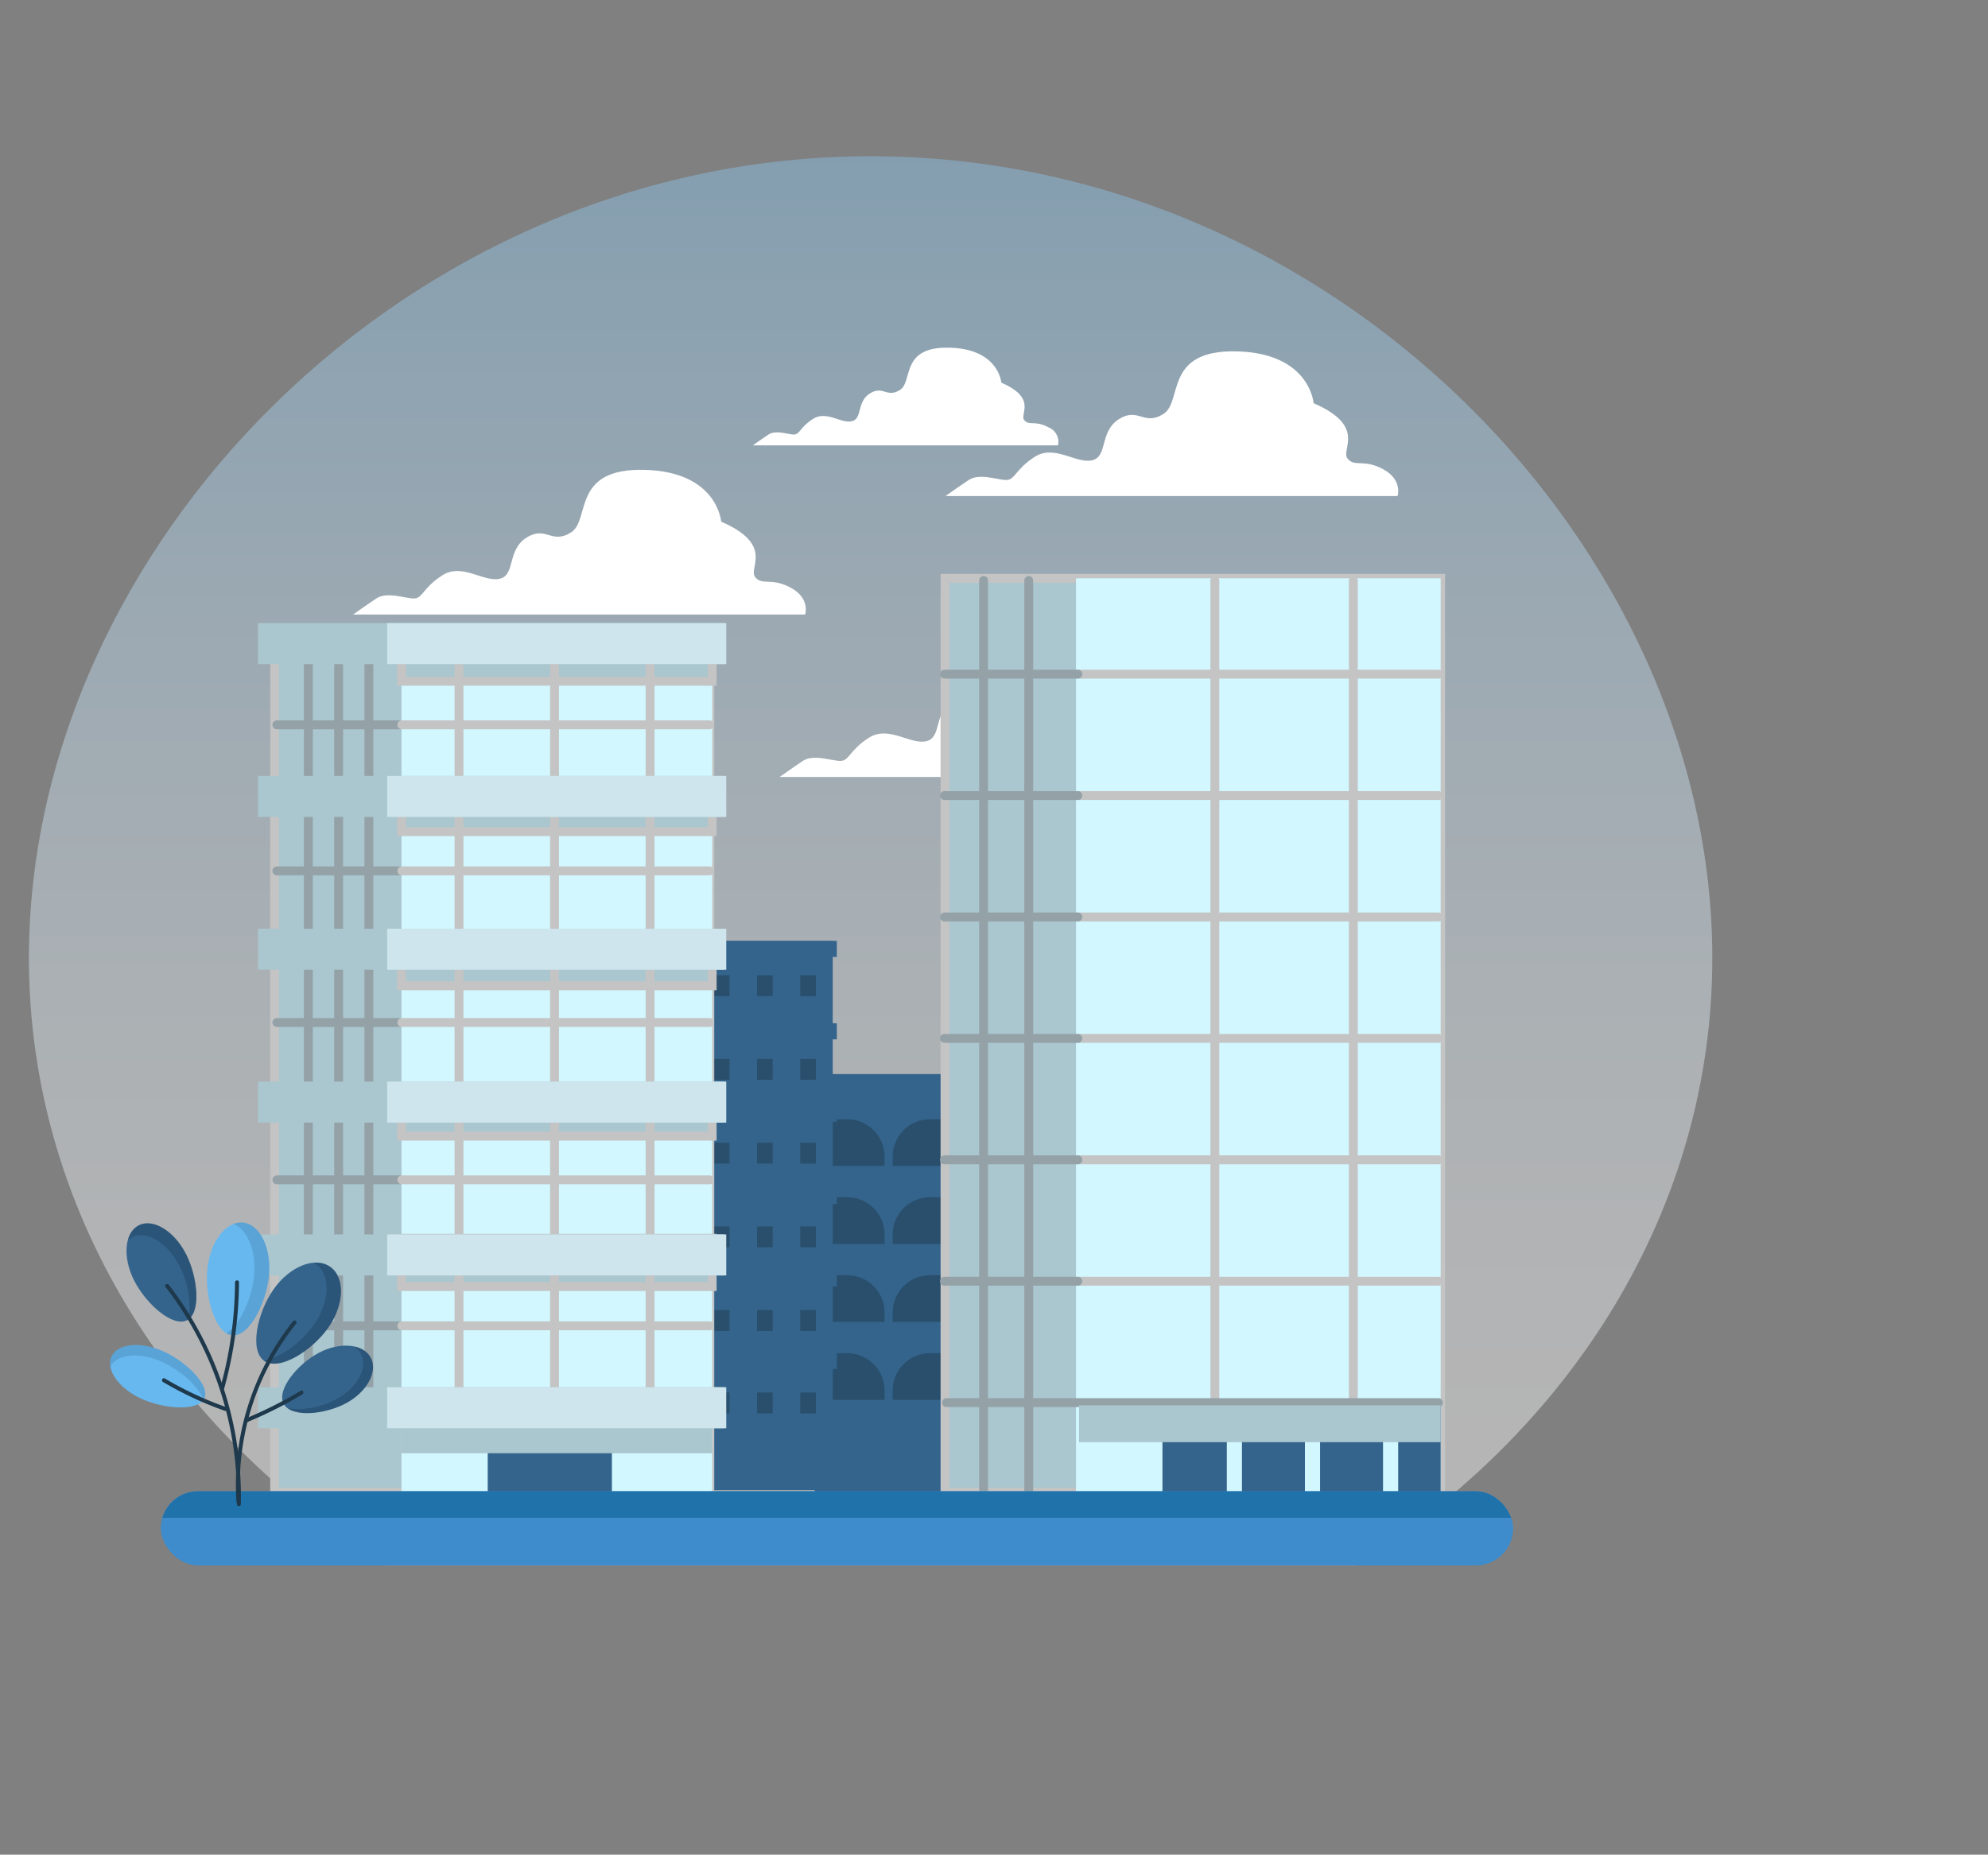 <svg xmlns="http://www.w3.org/2000/svg" xmlns:xlink="http://www.w3.org/1999/xlink" width="224" height="209" viewBox="0 0 224 209">
  <rect x="0" y="0" width="224" height="209" fill="#808080" stroke="none"/>
  <defs>
    <linearGradient id="linear-gradient" x1="0.5" y1="0.923" x2="0.5" y2="-0.187" gradientUnits="objectBoundingBox">
      <stop offset="0" stop-color="#fff"/>
      <stop offset="0.126" stop-color="#f8fbfe"/>
      <stop offset="0.305" stop-color="#e5f3fc"/>
      <stop offset="0.516" stop-color="#c6e4f9"/>
      <stop offset="0.752" stop-color="#9bd0f4"/>
      <stop offset="1" stop-color="#67b8ef"/>
    </linearGradient>
    <clipPath id="clip-path">
      <rect id="Rectángulo_1609" data-name="Rectángulo 1609" width="152.355" height="8.334" rx="4.167" fill="#3e8ccc"/>
    </clipPath>
    <clipPath id="clip-path-2">
      <rect id="Rectángulo_1608" data-name="Rectángulo 1608" width="152.355" height="4.265" fill="#2173aa"/>
    </clipPath>
  </defs>
  <g id="Grupo_2634" data-name="Grupo 2634" transform="translate(0.164 -0.424)">
    <rect id="Rectángulo_1787" data-name="Rectángulo 1787" width="224" height="209" transform="translate(-0.164 0.424)" fill="none"/>
    <g id="Grupo_2188" data-name="Grupo 2188" transform="translate(3.095 18.032)">
      <g id="OBJECTS" transform="translate(0 0)">
        <path id="Trazado_3555" data-name="Trazado 3555" d="M859.883,282.97H969.067c24.335-15.154,40.246-40.144,40.246-68.43,0-46.232-42.461-90.354-94.838-90.354s-94.838,44.122-94.838,90.354C819.637,242.826,835.548,267.816,859.883,282.97Z" transform="translate(-819.637 -124.186)" opacity="0.42" fill="url(#linear-gradient)"/>
      </g>
      <g id="DESIGNED_BY_FREEPIK" data-name="DESIGNED BY FREEPIK" transform="translate(9.141 21.57)">
        <g id="Grupo_2166" data-name="Grupo 2166" transform="translate(27.386 0)">
          <g id="Grupo_2163" data-name="Grupo 2163" transform="translate(45.046)">
            <path id="Trazado_3556" data-name="Trazado 3556" d="M990.138,215.239c-2.215-1.208-3.221-.2-4.026-1.208s2.214-3.624-3.826-6.241c0,0-.4-5.637-8.657-5.839s-6.039,5.638-8.254,7.046-2.819-.8-5.033.6-1.208,4.228-3.02,4.631-4.228-1.812-6.442-.4-2.215,2.617-3.221,2.617-3.02-.805-4.228,0-2.617,1.812-2.617,1.812h50.935S992.352,216.447,990.138,215.239Z" transform="translate(-937.799 -169.876)" fill="#fff"/>
            <path id="Trazado_3557" data-name="Trazado 3557" d="M969.733,164.426c-1.495-.815-2.174-.136-2.717-.815s1.494-2.446-2.582-4.213c0,0-.272-3.8-5.843-3.94s-4.077,3.8-5.571,4.756-1.9-.544-3.4.408-.815,2.853-2.038,3.125-2.854-1.222-4.349-.272-1.495,1.767-2.174,1.767-2.038-.544-2.854,0-1.767,1.223-1.767,1.223H970.82A1.754,1.754,0,0,0,969.733,164.426Z" transform="translate(-936.443 -155.455)" fill="#fff"/>
          </g>
          <g id="Grupo_2164" data-name="Grupo 2164" transform="translate(66.75 0.412)">
            <path id="Trazado_3558" data-name="Trazado 3558" d="M1017.232,169.345c-2.214-1.208-3.221-.2-4.026-1.208s2.214-3.624-3.825-6.241c0,0-.4-5.636-8.657-5.838s-6.04,5.637-8.254,7.046-2.819-.806-5.033.6-1.208,4.228-3.02,4.631-4.228-1.812-6.443-.4-2.214,2.617-3.221,2.617-3.019-.805-4.227,0-2.618,1.812-2.618,1.812h50.935S1019.447,170.553,1017.232,169.345Z" transform="translate(-967.907 -156.053)" fill="#fff"/>
          </g>
          <g id="Grupo_2165" data-name="Grupo 2165" transform="translate(0 13.762)">
            <path id="Trazado_3559" data-name="Trazado 3559" d="M920.466,188.7c-2.215-1.208-3.221-.2-4.026-1.208s2.214-3.624-3.826-6.241c0,0-.4-5.637-8.656-5.839s-6.04,5.637-8.254,7.046-2.819-.806-5.034.6-1.208,4.228-3.02,4.631-4.228-1.811-6.442-.4-2.214,2.618-3.221,2.618-3.02-.806-4.228,0-2.617,1.811-2.617,1.811h50.935S922.68,189.906,920.466,188.7Z" transform="translate(-871.141 -175.406)" fill="#fff"/>
          </g>
        </g>
        <g id="Grupo_2167" data-name="Grupo 2167" transform="translate(79.393 81.865)">
          <rect id="Rectángulo_1536" data-name="Rectángulo 1536" width="19.699" height="47.098" fill="#34648c"/>
          <rect id="Rectángulo_1537" data-name="Rectángulo 1537" width="19.699" height="2.33" fill="#34648c"/>
          <path id="Rectángulo_1538" data-name="Rectángulo 1538" d="M0,0H3.667A4.213,4.213,0,0,1,7.88,4.213V5.4a0,0,0,0,1,0,0H0a0,0,0,0,1,0,0V0A0,0,0,0,1,0,0Z" transform="translate(0 5.084)" fill="#1e394c" opacity="0.48"/>
          <path id="Rectángulo_1539" data-name="Rectángulo 1539" d="M4.213,0h6.3a0,0,0,0,1,0,0V5.4a0,0,0,0,1,0,0H0a0,0,0,0,1,0,0V4.213A4.213,4.213,0,0,1,4.213,0Z" transform="translate(8.787 5.084)" fill="#1e394c" opacity="0.48"/>
          <rect id="Rectángulo_1540" data-name="Rectángulo 1540" width="19.699" height="2.33" transform="translate(0 10.349)" fill="#34648c"/>
          <path id="Rectángulo_1541" data-name="Rectángulo 1541" d="M0,0H3.667A4.213,4.213,0,0,1,7.88,4.213V5.4a0,0,0,0,1,0,0H0a0,0,0,0,1,0,0V0A0,0,0,0,1,0,0Z" transform="translate(0 13.87)" fill="#1e394c" opacity="0.48"/>
          <path id="Rectángulo_1542" data-name="Rectángulo 1542" d="M4.213,0h6.3a0,0,0,0,1,0,0V5.4a0,0,0,0,1,0,0H0a0,0,0,0,1,0,0V4.213A4.213,4.213,0,0,1,4.213,0Z" transform="translate(8.787 13.87)" fill="#1e394c" opacity="0.48"/>
          <rect id="Rectángulo_1543" data-name="Rectángulo 1543" width="19.699" height="2.33" transform="translate(0 19.135)" fill="#34648c"/>
          <path id="Rectángulo_1544" data-name="Rectángulo 1544" d="M0,0H3.667A4.213,4.213,0,0,1,7.88,4.213V5.4a0,0,0,0,1,0,0H0a0,0,0,0,1,0,0V0A0,0,0,0,1,0,0Z" transform="translate(0 22.657)" fill="#1e394c" opacity="0.48"/>
          <path id="Rectángulo_1545" data-name="Rectángulo 1545" d="M4.213,0h6.3a0,0,0,0,1,0,0V5.4a0,0,0,0,1,0,0H0a0,0,0,0,1,0,0V4.213A4.213,4.213,0,0,1,4.213,0Z" transform="translate(8.787 22.657)" fill="#1e394c" opacity="0.48"/>
          <rect id="Rectángulo_1546" data-name="Rectángulo 1546" width="19.699" height="2.33" transform="translate(0 27.922)" fill="#34648c"/>
          <path id="Rectángulo_1547" data-name="Rectángulo 1547" d="M0,0H3.667A4.213,4.213,0,0,1,7.88,4.213V5.4a0,0,0,0,1,0,0H0a0,0,0,0,1,0,0V0A0,0,0,0,1,0,0Z" transform="translate(0 31.444)" fill="#1e394c" opacity="0.48"/>
          <path id="Rectángulo_1548" data-name="Rectángulo 1548" d="M4.213,0h6.3a0,0,0,0,1,0,0V5.4a0,0,0,0,1,0,0H0a0,0,0,0,1,0,0V4.213A4.213,4.213,0,0,1,4.213,0Z" transform="translate(8.787 31.444)" fill="#1e394c" opacity="0.48"/>
          <rect id="Rectángulo_1549" data-name="Rectángulo 1549" width="19.699" height="2.33" transform="translate(0 36.709)" fill="#34648c"/>
        </g>
        <g id="Grupo_2175" data-name="Grupo 2175" transform="translate(66.119 66.848)">
          <rect id="Rectángulo_1550" data-name="Rectángulo 1550" width="14.851" height="61.899" transform="translate(0.46)" fill="#34648c"/>
          <g id="Grupo_2174" data-name="Grupo 2174" transform="translate(1.915 3.875)" opacity="0.48">
            <g id="Grupo_2168" data-name="Grupo 2168" transform="translate(0 47.014)">
              <rect id="Rectángulo_1551" data-name="Rectángulo 1551" width="1.769" height="2.358" transform="translate(9.727)" fill="#1e394c"/>
              <rect id="Rectángulo_1552" data-name="Rectángulo 1552" width="1.769" height="2.358" transform="translate(4.864)" fill="#1e394c"/>
              <rect id="Rectángulo_1553" data-name="Rectángulo 1553" width="1.769" height="2.358" fill="#1e394c"/>
            </g>
            <g id="Grupo_2169" data-name="Grupo 2169" transform="translate(0 37.729)">
              <rect id="Rectángulo_1554" data-name="Rectángulo 1554" width="1.769" height="2.358" transform="translate(9.727)" fill="#1e394c"/>
              <rect id="Rectángulo_1555" data-name="Rectángulo 1555" width="1.769" height="2.358" transform="translate(4.864)" fill="#1e394c"/>
              <rect id="Rectángulo_1556" data-name="Rectángulo 1556" width="1.769" height="2.358" fill="#1e394c"/>
            </g>
            <g id="Grupo_2170" data-name="Grupo 2170" transform="translate(0 28.297)">
              <rect id="Rectángulo_1557" data-name="Rectángulo 1557" width="1.769" height="2.358" transform="translate(9.727)" fill="#1e394c"/>
              <rect id="Rectángulo_1558" data-name="Rectángulo 1558" width="1.769" height="2.358" transform="translate(4.864)" fill="#1e394c"/>
              <rect id="Rectángulo_1559" data-name="Rectángulo 1559" width="1.769" height="2.358" fill="#1e394c"/>
            </g>
            <g id="Grupo_2171" data-name="Grupo 2171" transform="translate(0 18.864)">
              <rect id="Rectángulo_1560" data-name="Rectángulo 1560" width="1.769" height="2.358" transform="translate(9.727)" fill="#1e394c"/>
              <rect id="Rectángulo_1561" data-name="Rectángulo 1561" width="1.769" height="2.358" transform="translate(4.864)" fill="#1e394c"/>
              <rect id="Rectángulo_1562" data-name="Rectángulo 1562" width="1.769" height="2.358" fill="#1e394c"/>
            </g>
            <g id="Grupo_2172" data-name="Grupo 2172" transform="translate(0 9.432)">
              <rect id="Rectángulo_1563" data-name="Rectángulo 1563" width="1.769" height="2.358" transform="translate(9.727)" fill="#1e394c"/>
              <rect id="Rectángulo_1564" data-name="Rectángulo 1564" width="1.769" height="2.358" transform="translate(4.864)" fill="#1e394c"/>
              <rect id="Rectángulo_1565" data-name="Rectángulo 1565" width="1.769" height="2.358" fill="#1e394c"/>
            </g>
            <g id="Grupo_2173" data-name="Grupo 2173">
              <rect id="Rectángulo_1566" data-name="Rectángulo 1566" width="1.769" height="2.358" transform="translate(9.727)" fill="#1e394c"/>
              <rect id="Rectángulo_1567" data-name="Rectángulo 1567" width="1.769" height="2.358" transform="translate(4.864)" fill="#1e394c"/>
              <rect id="Rectángulo_1568" data-name="Rectángulo 1568" width="1.769" height="2.358" fill="#1e394c"/>
            </g>
          </g>
          <rect id="Rectángulo_1569" data-name="Rectángulo 1569" width="15.772" height="1.812" fill="#34648c"/>
          <rect id="Rectángulo_1570" data-name="Rectángulo 1570" width="15.772" height="1.812" transform="translate(0 9.285)" fill="#34648c"/>
          <rect id="Rectángulo_1571" data-name="Rectángulo 1571" width="15.772" height="1.812" transform="translate(0 18.57)" fill="#34648c"/>
          <rect id="Rectángulo_1572" data-name="Rectángulo 1572" width="15.772" height="1.812" transform="translate(0 27.855)" fill="#34648c"/>
          <rect id="Rectángulo_1573" data-name="Rectángulo 1573" width="15.772" height="1.812" transform="translate(0 37.139)" fill="#34648c"/>
          <rect id="Rectángulo_1574" data-name="Rectángulo 1574" width="15.772" height="1.812" transform="translate(0 46.424)" fill="#34648c"/>
          <rect id="Rectángulo_1575" data-name="Rectángulo 1575" width="14.851" height="1.812" transform="translate(0.46 54.677)" fill="#34648c"/>
        </g>
        <g id="Grupo_2178" data-name="Grupo 2178" transform="translate(94.011 25.988)">
          <rect id="Rectángulo_1576" data-name="Rectángulo 1576" width="55.846" height="102.975" transform="translate(0.07)" fill="#aac6ce" stroke="#c4c4c4" stroke-miterlimit="10" stroke-width="1"/>
          <rect id="Rectángulo_1577" data-name="Rectángulo 1577" width="41.089" height="102.975" transform="translate(14.828)" fill="#d2f7ff"/>
          <rect id="Rectángulo_1578" data-name="Rectángulo 1578" width="31.345" height="9.841" transform="translate(24.571 93.133)" fill="#34648c"/>
          <rect id="Rectángulo_1579" data-name="Rectángulo 1579" width="1.706" height="9.841" transform="translate(31.822 93.133)" fill="#d2f7ff"/>
          <rect id="Rectángulo_1580" data-name="Rectángulo 1580" width="1.706" height="9.841" transform="translate(40.623 93.133)" fill="#d2f7ff"/>
          <rect id="Rectángulo_1581" data-name="Rectángulo 1581" width="1.706" height="9.841" transform="translate(49.424 93.133)" fill="#d2f7ff"/>
          <line id="Línea_117" data-name="Línea 117" y1="92.893" transform="translate(30.473 0.24)" fill="none" stroke="#c4c4c4" stroke-linecap="round" stroke-linejoin="round" stroke-width="1"/>
          <line id="Línea_118" data-name="Línea 118" y1="103.085" transform="translate(9.502 0.24)" fill="none" stroke="#94a2a8" stroke-linecap="round" stroke-linejoin="round" stroke-width="1"/>
          <line id="Línea_119" data-name="Línea 119" y1="103.085" transform="translate(4.418 0.24)" fill="none" stroke="#94a2a8" stroke-linecap="round" stroke-linejoin="round" stroke-width="1"/>
          <line id="Línea_120" data-name="Línea 120" y1="92.893" transform="translate(46.075 0.24)" fill="none" stroke="#c4c4c4" stroke-linecap="round" stroke-linejoin="round" stroke-width="1"/>
          <g id="Grupo_2176" data-name="Grupo 2176" transform="translate(15.039 10.802)">
            <line id="Línea_121" data-name="Línea 121" x2="40.637" stroke-width="1" stroke="#c4c4c4" stroke-linecap="round" stroke-linejoin="round" fill="none"/>
            <line id="Línea_122" data-name="Línea 122" x2="40.637" transform="translate(0 13.682)" fill="none" stroke="#c4c4c4" stroke-linecap="round" stroke-linejoin="round" stroke-width="1"/>
            <line id="Línea_123" data-name="Línea 123" x2="40.637" transform="translate(0 27.364)" fill="none" stroke="#c4c4c4" stroke-linecap="round" stroke-linejoin="round" stroke-width="1"/>
            <line id="Línea_124" data-name="Línea 124" x2="40.637" transform="translate(0 41.046)" fill="none" stroke="#c4c4c4" stroke-linecap="round" stroke-linejoin="round" stroke-width="1"/>
            <line id="Línea_125" data-name="Línea 125" x2="40.637" transform="translate(0 54.728)" fill="none" stroke="#c4c4c4" stroke-linecap="round" stroke-linejoin="round" stroke-width="1"/>
            <line id="Línea_126" data-name="Línea 126" x2="40.637" transform="translate(0 68.41)" fill="none" stroke="#c4c4c4" stroke-linecap="round" stroke-linejoin="round" stroke-width="1"/>
          </g>
          <g id="Grupo_2177" data-name="Grupo 2177" transform="translate(0 10.802)">
            <line id="Línea_127" data-name="Línea 127" x1="15.039" stroke-width="1" stroke="#94a2a8" stroke-linecap="round" stroke-linejoin="round" fill="none"/>
            <line id="Línea_128" data-name="Línea 128" x1="15.039" transform="translate(0 13.682)" fill="none" stroke="#94a2a8" stroke-linecap="round" stroke-linejoin="round" stroke-width="1"/>
            <line id="Línea_129" data-name="Línea 129" x1="15.039" transform="translate(0 27.364)" fill="none" stroke="#94a2a8" stroke-linecap="round" stroke-linejoin="round" stroke-width="1"/>
            <line id="Línea_130" data-name="Línea 130" x1="15.039" transform="translate(0 41.046)" fill="none" stroke="#94a2a8" stroke-linecap="round" stroke-linejoin="round" stroke-width="1"/>
            <line id="Línea_131" data-name="Línea 131" x1="15.039" transform="translate(0 54.728)" fill="none" stroke="#94a2a8" stroke-linecap="round" stroke-linejoin="round" stroke-width="1"/>
            <line id="Línea_132" data-name="Línea 132" x1="15.039" transform="translate(0 68.41)" fill="none" stroke="#94a2a8" stroke-linecap="round" stroke-linejoin="round" stroke-width="1"/>
          </g>
          <line id="Línea_133" data-name="Línea 133" x2="55.448" transform="translate(0.228 92.893)" fill="none" stroke="#94a2a8" stroke-linecap="round" stroke-linejoin="round" stroke-width="1"/>
        </g>
        <rect id="Rectángulo_1582" data-name="Rectángulo 1582" width="49.032" height="96.814" transform="translate(18.546 32.149)" fill="#aac6ce" stroke="#c4c4c4" stroke-miterlimit="10" stroke-width="1"/>
        <g id="Grupo_2179" data-name="Grupo 2179" transform="translate(18.794 42.502)">
          <line id="Línea_134" data-name="Línea 134" x1="13.822" stroke-width="1" stroke="#94a2a8" stroke-linecap="round" stroke-linejoin="round" fill="none"/>
          <line id="Línea_135" data-name="Línea 135" x1="13.822" transform="translate(0 16.455)" fill="none" stroke="#94a2a8" stroke-linecap="round" stroke-linejoin="round" stroke-width="1"/>
          <line id="Línea_136" data-name="Línea 136" x1="13.822" transform="translate(0 33.545)" fill="none" stroke="#94a2a8" stroke-linecap="round" stroke-linejoin="round" stroke-width="1"/>
          <line id="Línea_137" data-name="Línea 137" x1="13.822" transform="translate(0 51.271)" fill="none" stroke="#94a2a8" stroke-linecap="round" stroke-linejoin="round" stroke-width="1"/>
          <line id="Línea_138" data-name="Línea 138" x1="13.822" transform="translate(0 67.726)" fill="none" stroke="#94a2a8" stroke-linecap="round" stroke-linejoin="round" stroke-width="1"/>
        </g>
        <rect id="Rectángulo_1583" data-name="Rectángulo 1583" width="35.006" height="96.814" transform="translate(32.84 32.149)" fill="#d2f7ff"/>
        <rect id="Rectángulo_1584" data-name="Rectángulo 1584" width="13.993" height="9.523" transform="translate(42.556 119.44)" fill="#34648c"/>
        <rect id="Rectángulo_1585" data-name="Rectángulo 1585" width="35.006" height="5.445" transform="translate(32.84 32.149)" fill="#aac6ce" stroke="#c4c4c4" stroke-miterlimit="10" stroke-width="1"/>
        <rect id="Rectángulo_1586" data-name="Rectángulo 1586" width="35.006" height="5.445" transform="translate(32.84 49.095)" fill="#aac6ce" stroke="#c4c4c4" stroke-miterlimit="10" stroke-width="1"/>
        <rect id="Rectángulo_1587" data-name="Rectángulo 1587" width="35.006" height="5.445" transform="translate(32.84 66.465)" fill="#aac6ce" stroke="#c4c4c4" stroke-miterlimit="10" stroke-width="1"/>
        <rect id="Rectángulo_1588" data-name="Rectángulo 1588" width="35.006" height="5.445" transform="translate(32.84 83.41)" fill="#aac6ce" stroke="#c4c4c4" stroke-miterlimit="10" stroke-width="1"/>
        <rect id="Rectángulo_1589" data-name="Rectángulo 1589" width="40.745" height="4.154" transform="translate(109.183 119.183)" fill="#aac6ce" style="mix-blend-mode: multiply;isolation: isolate"/>
        <rect id="Rectángulo_1590" data-name="Rectángulo 1590" width="35.006" height="6.497" transform="translate(32.84 118.087)" fill="#aac6ce" style="mix-blend-mode: multiply;isolation: isolate"/>
        <rect id="Rectángulo_1591" data-name="Rectángulo 1591" width="35.006" height="5.445" transform="translate(32.84 100.356)" fill="#aac6ce" stroke="#c4c4c4" stroke-miterlimit="10" stroke-width="1"/>
        <g id="Grupo_2180" data-name="Grupo 2180" transform="translate(39.319 35.123)">
          <line id="Línea_139" data-name="Línea 139" y2="83.779" stroke-width="1" stroke="#c4c4c4" stroke-linecap="round" stroke-linejoin="round" fill="none"/>
          <line id="Línea_140" data-name="Línea 140" y2="83.779" transform="translate(10.764)" fill="none" stroke="#c4c4c4" stroke-linecap="round" stroke-linejoin="round" stroke-width="1"/>
          <line id="Línea_141" data-name="Línea 141" y2="83.779" transform="translate(21.528)" fill="none" stroke="#c4c4c4" stroke-linecap="round" stroke-linejoin="round" stroke-width="1"/>
        </g>
        <g id="Grupo_2181" data-name="Grupo 2181" transform="translate(22.347 35.123)">
          <line id="Línea_142" data-name="Línea 142" y2="83.779" stroke-width="1" stroke="#94a2a8" stroke-linecap="round" stroke-linejoin="round" fill="none"/>
          <line id="Línea_143" data-name="Línea 143" y2="83.779" transform="translate(3.409)" fill="none" stroke="#94a2a8" stroke-linecap="round" stroke-linejoin="round" stroke-width="1"/>
          <line id="Línea_144" data-name="Línea 144" y2="83.779" transform="translate(6.817)" fill="none" stroke="#94a2a8" stroke-linecap="round" stroke-linejoin="round" stroke-width="1"/>
        </g>
        <rect id="Rectángulo_1592" data-name="Rectángulo 1592" width="52.5" height="4.626" transform="translate(16.67 31.035)" fill="#aac6ce"/>
        <rect id="Rectángulo_1593" data-name="Rectángulo 1593" width="38.212" height="4.626" transform="translate(31.219 31.035)" fill="#cee5ed"/>
        <rect id="Rectángulo_1594" data-name="Rectángulo 1594" width="52.5" height="4.626" transform="translate(16.67 48.257)" fill="#aac6ce"/>
        <rect id="Rectángulo_1595" data-name="Rectángulo 1595" width="38.212" height="4.626" transform="translate(31.219 48.257)" fill="#cee5ed"/>
        <rect id="Rectángulo_1596" data-name="Rectángulo 1596" width="52.5" height="4.626" transform="translate(16.67 65.479)" fill="#aac6ce"/>
        <rect id="Rectángulo_1597" data-name="Rectángulo 1597" width="38.212" height="4.626" transform="translate(31.219 65.479)" fill="#cee5ed"/>
        <rect id="Rectángulo_1598" data-name="Rectángulo 1598" width="52.5" height="4.626" transform="translate(16.67 82.702)" fill="#aac6ce"/>
        <rect id="Rectángulo_1599" data-name="Rectángulo 1599" width="38.212" height="4.626" transform="translate(31.219 82.702)" fill="#cee5ed"/>
        <rect id="Rectángulo_1600" data-name="Rectángulo 1600" width="52.5" height="4.626" transform="translate(16.67 99.924)" fill="#aac6ce"/>
        <rect id="Rectángulo_1601" data-name="Rectángulo 1601" width="38.212" height="4.626" transform="translate(31.219 99.924)" fill="#cee5ed"/>
        <rect id="Rectángulo_1602" data-name="Rectángulo 1602" width="52.5" height="4.626" transform="translate(16.67 117.146)" fill="#aac6ce"/>
        <rect id="Rectángulo_1603" data-name="Rectángulo 1603" width="38.212" height="4.626" transform="translate(31.219 117.146)" fill="#cee5ed"/>
        <g id="Grupo_2182" data-name="Grupo 2182" transform="translate(32.883 42.502)">
          <line id="Línea_145" data-name="Línea 145" x2="34.665" stroke-width="1" stroke="#c4c4c4" stroke-linecap="round" stroke-linejoin="round" fill="none"/>
          <line id="Línea_146" data-name="Línea 146" x2="34.665" transform="translate(0 16.455)" fill="none" stroke="#c4c4c4" stroke-linecap="round" stroke-linejoin="round" stroke-width="1"/>
          <line id="Línea_147" data-name="Línea 147" x2="34.665" transform="translate(0 33.545)" fill="none" stroke="#c4c4c4" stroke-linecap="round" stroke-linejoin="round" stroke-width="1"/>
          <line id="Línea_148" data-name="Línea 148" x2="34.665" transform="translate(0 51.271)" fill="none" stroke="#c4c4c4" stroke-linecap="round" stroke-linejoin="round" stroke-width="1"/>
          <line id="Línea_149" data-name="Línea 149" x2="34.665" transform="translate(0 67.726)" fill="none" stroke="#c4c4c4" stroke-linecap="round" stroke-linejoin="round" stroke-width="1"/>
        </g>
        <g id="Grupo_2186" data-name="Grupo 2186" transform="translate(5.728 128.88)">
          <rect id="Rectángulo_1604" data-name="Rectángulo 1604" width="152.355" height="8.334" rx="4.167" transform="translate(0 0)" fill="#3e8ccc"/>
          <g id="Grupo_2185" data-name="Grupo 2185" transform="translate(0 0)" clip-path="url(#clip-path)">
            <rect id="Rectángulo_1605" data-name="Rectángulo 1605" width="152.355" height="8.334" fill="#3e8ccc" opacity="0.5"/>
            <g id="Grupo_2184" data-name="Grupo 2184" transform="translate(0 -1.289)">
              <rect id="Rectángulo_1606" data-name="Rectángulo 1606" width="152.355" height="4.265" fill="#2173aa"/>
              <g id="Grupo_2183" data-name="Grupo 2183" clip-path="url(#clip-path-2)">
                <rect id="Rectángulo_1607" data-name="Rectángulo 1607" width="158.227" height="4.429" transform="translate(-2.936 -0.082)" fill="#2173aa" opacity="0.5"/>
              </g>
            </g>
          </g>
        </g>
        <g id="Grupo_2187" data-name="Grupo 2187" transform="translate(0 98.583)">
          <path id="Trazado_3560" data-name="Trazado 3560" d="M864.881,312.252c1.821-2.592,1.919-5.663.219-6.857s-4.556-.061-6.377,2.532-2.766,6.868-1.065,8.063S863.059,314.845,864.881,312.252Z" transform="translate(-840.295 -300.401)" fill="#34648c"/>
          <path id="Trazado_3561" data-name="Trazado 3561" d="M865.48,305.4a2.792,2.792,0,0,0-1.851-.465,2.492,2.492,0,0,1,.233.139c1.7,1.195,1.6,4.265-.219,6.858-1.37,1.951-3.8,3.756-5.65,4.023.016.012.028.028.045.04,1.7,1.194,5.4-1.144,7.224-3.737S867.18,306.59,865.48,305.4Z" transform="translate(-840.676 -300.401)" fill="#0f2a3f" opacity="0.26"/>
          <path id="Trazado_3562" data-name="Trazado 3562" d="M855.7,304.332c.291-3.108-1.028-5.774-2.945-5.953s-3.709,2.195-4,5.3.893,7.219,2.811,7.4S855.41,307.441,855.7,304.332Z" transform="translate(-837.797 -298.369)" fill="#67b8ef"/>
          <path id="Trazado_3563" data-name="Trazado 3563" d="M853.729,298.379a2.284,2.284,0,0,0-1.051.155c1.574.63,2.587,3.037,2.328,5.8-.241,2.574-1.6,5.628-3.153,6.5a1.551,1.551,0,0,0,.688.246c1.918.179,3.844-3.639,4.134-6.748S855.647,298.558,853.729,298.379Z" transform="translate(-838.772 -298.369)" fill="#34648c" opacity="0.25"/>
          <path id="Trazado_3564" data-name="Trazado 3564" d="M842.29,301.985c-1.329-2.618-3.717-4.075-5.332-3.254s-1.847,3.608-.517,6.226,4.336,5.291,5.951,4.471S843.62,304.6,842.29,301.985Z" transform="translate(-833.723 -298.41)" fill="#34648c"/>
          <path id="Trazado_3565" data-name="Trazado 3565" d="M842.356,301.985c-1.329-2.618-3.717-4.075-5.332-3.254a2.52,2.52,0,0,0-1.235,1.688,2.091,2.091,0,0,1,.495-.356c1.616-.82,4,.637,5.333,3.255a10.1,10.1,0,0,1,1.036,5.978C844.033,308.253,843.628,304.489,842.356,301.985Z" transform="translate(-833.789 -298.41)" fill="#0f2a3f" opacity="0.26"/>
          <path id="Trazado_3566" data-name="Trazado 3566" d="M838.888,319.094c-2.563-1.148-5.181-.876-5.845.607s.875,3.617,3.439,4.765,6.371,1.41,7.036-.074S841.452,320.241,838.888,319.094Z" transform="translate(-832.889 -304.577)" fill="#67b8ef"/>
          <path id="Trazado_3567" data-name="Trazado 3567" d="M838.89,319.094c-2.563-1.148-5.181-.876-5.845.607a1.906,1.906,0,0,0-.115,1.126c.708-1.43,3.284-1.681,5.812-.548,2.063.924,4.231,2.831,4.654,4.313a1.137,1.137,0,0,0,.124-.2C844.184,322.909,841.453,320.241,838.89,319.094Z" transform="translate(-832.891 -304.577)" fill="#34648c" opacity="0.25"/>
          <path id="Trazado_3568" data-name="Trazado 3568" d="M868.144,325c2.4-1.269,3.673-3.576,2.841-5.152s-3.455-1.822-5.856-.553-4.79,4.167-3.957,5.742S865.742,326.268,868.144,325Z" transform="translate(-841.609 -304.608)" fill="#34648c"/>
          <path id="Trazado_3569" data-name="Trazado 3569" d="M871.272,319.886a2.638,2.638,0,0,0-1.9-1.277,2.257,2.257,0,0,1,.79.84c.833,1.575-.439,3.882-2.841,5.152a9.148,9.148,0,0,1-5.394.994c1.322.948,4.417.546,6.5-.557C870.832,323.768,872.1,321.461,871.272,319.886Z" transform="translate(-841.896 -304.647)" fill="#0f2a3f" opacity="0.26"/>
          <path id="Trazado_3570" data-name="Trazado 3570" d="M853.952,334.768a29.033,29.033,0,0,1,6.283-20.034c.178-.224-.178-.49-.355-.266a29.5,29.5,0,0,0-6.367,20.363c.018.286.457.22.439-.063Z" transform="translate(-839.267 -303.337)" fill="#1e394c"/>
          <path id="Trazado_3571" data-name="Trazado 3571" d="M850.41,333.237a39.062,39.062,0,0,0-8.109-24.728c-.172-.224-.557,0-.384.224a38.686,38.686,0,0,1,8.049,24.5.222.222,0,0,0,.444,0Z" transform="translate(-835.676 -301.486)" fill="#1e394c"/>
          <path id="Trazado_3572" data-name="Trazado 3572" d="M851.331,320.012A45.489,45.489,0,0,0,853,308.038c.011-.286-.433-.286-.444,0a45.056,45.056,0,0,1-1.653,11.856c-.086.274.343.39.428.119Z" transform="translate(-838.473 -301.302)" fill="#1e394c"/>
          <path id="Trazado_3573" data-name="Trazado 3573" d="M841.478,324.227a39.694,39.694,0,0,0,6.987,3.261c.268.1.383-.328.118-.428a39.123,39.123,0,0,1-6.881-3.217c-.243-.152-.466.232-.224.384Z" transform="translate(-835.521 -306.26)" fill="#1e394c"/>
          <path id="Trazado_3574" data-name="Trazado 3574" d="M861.2,325.842a47.332,47.332,0,0,1-6.19,3.117.222.222,0,0,0,.179.407,47.379,47.379,0,0,0,6.189-3.117c.241-.145.067-.553-.178-.407Z" transform="translate(-839.71 -306.881)" fill="#1e394c"/>
        </g>
      </g>
    </g>
  </g>
</svg>
